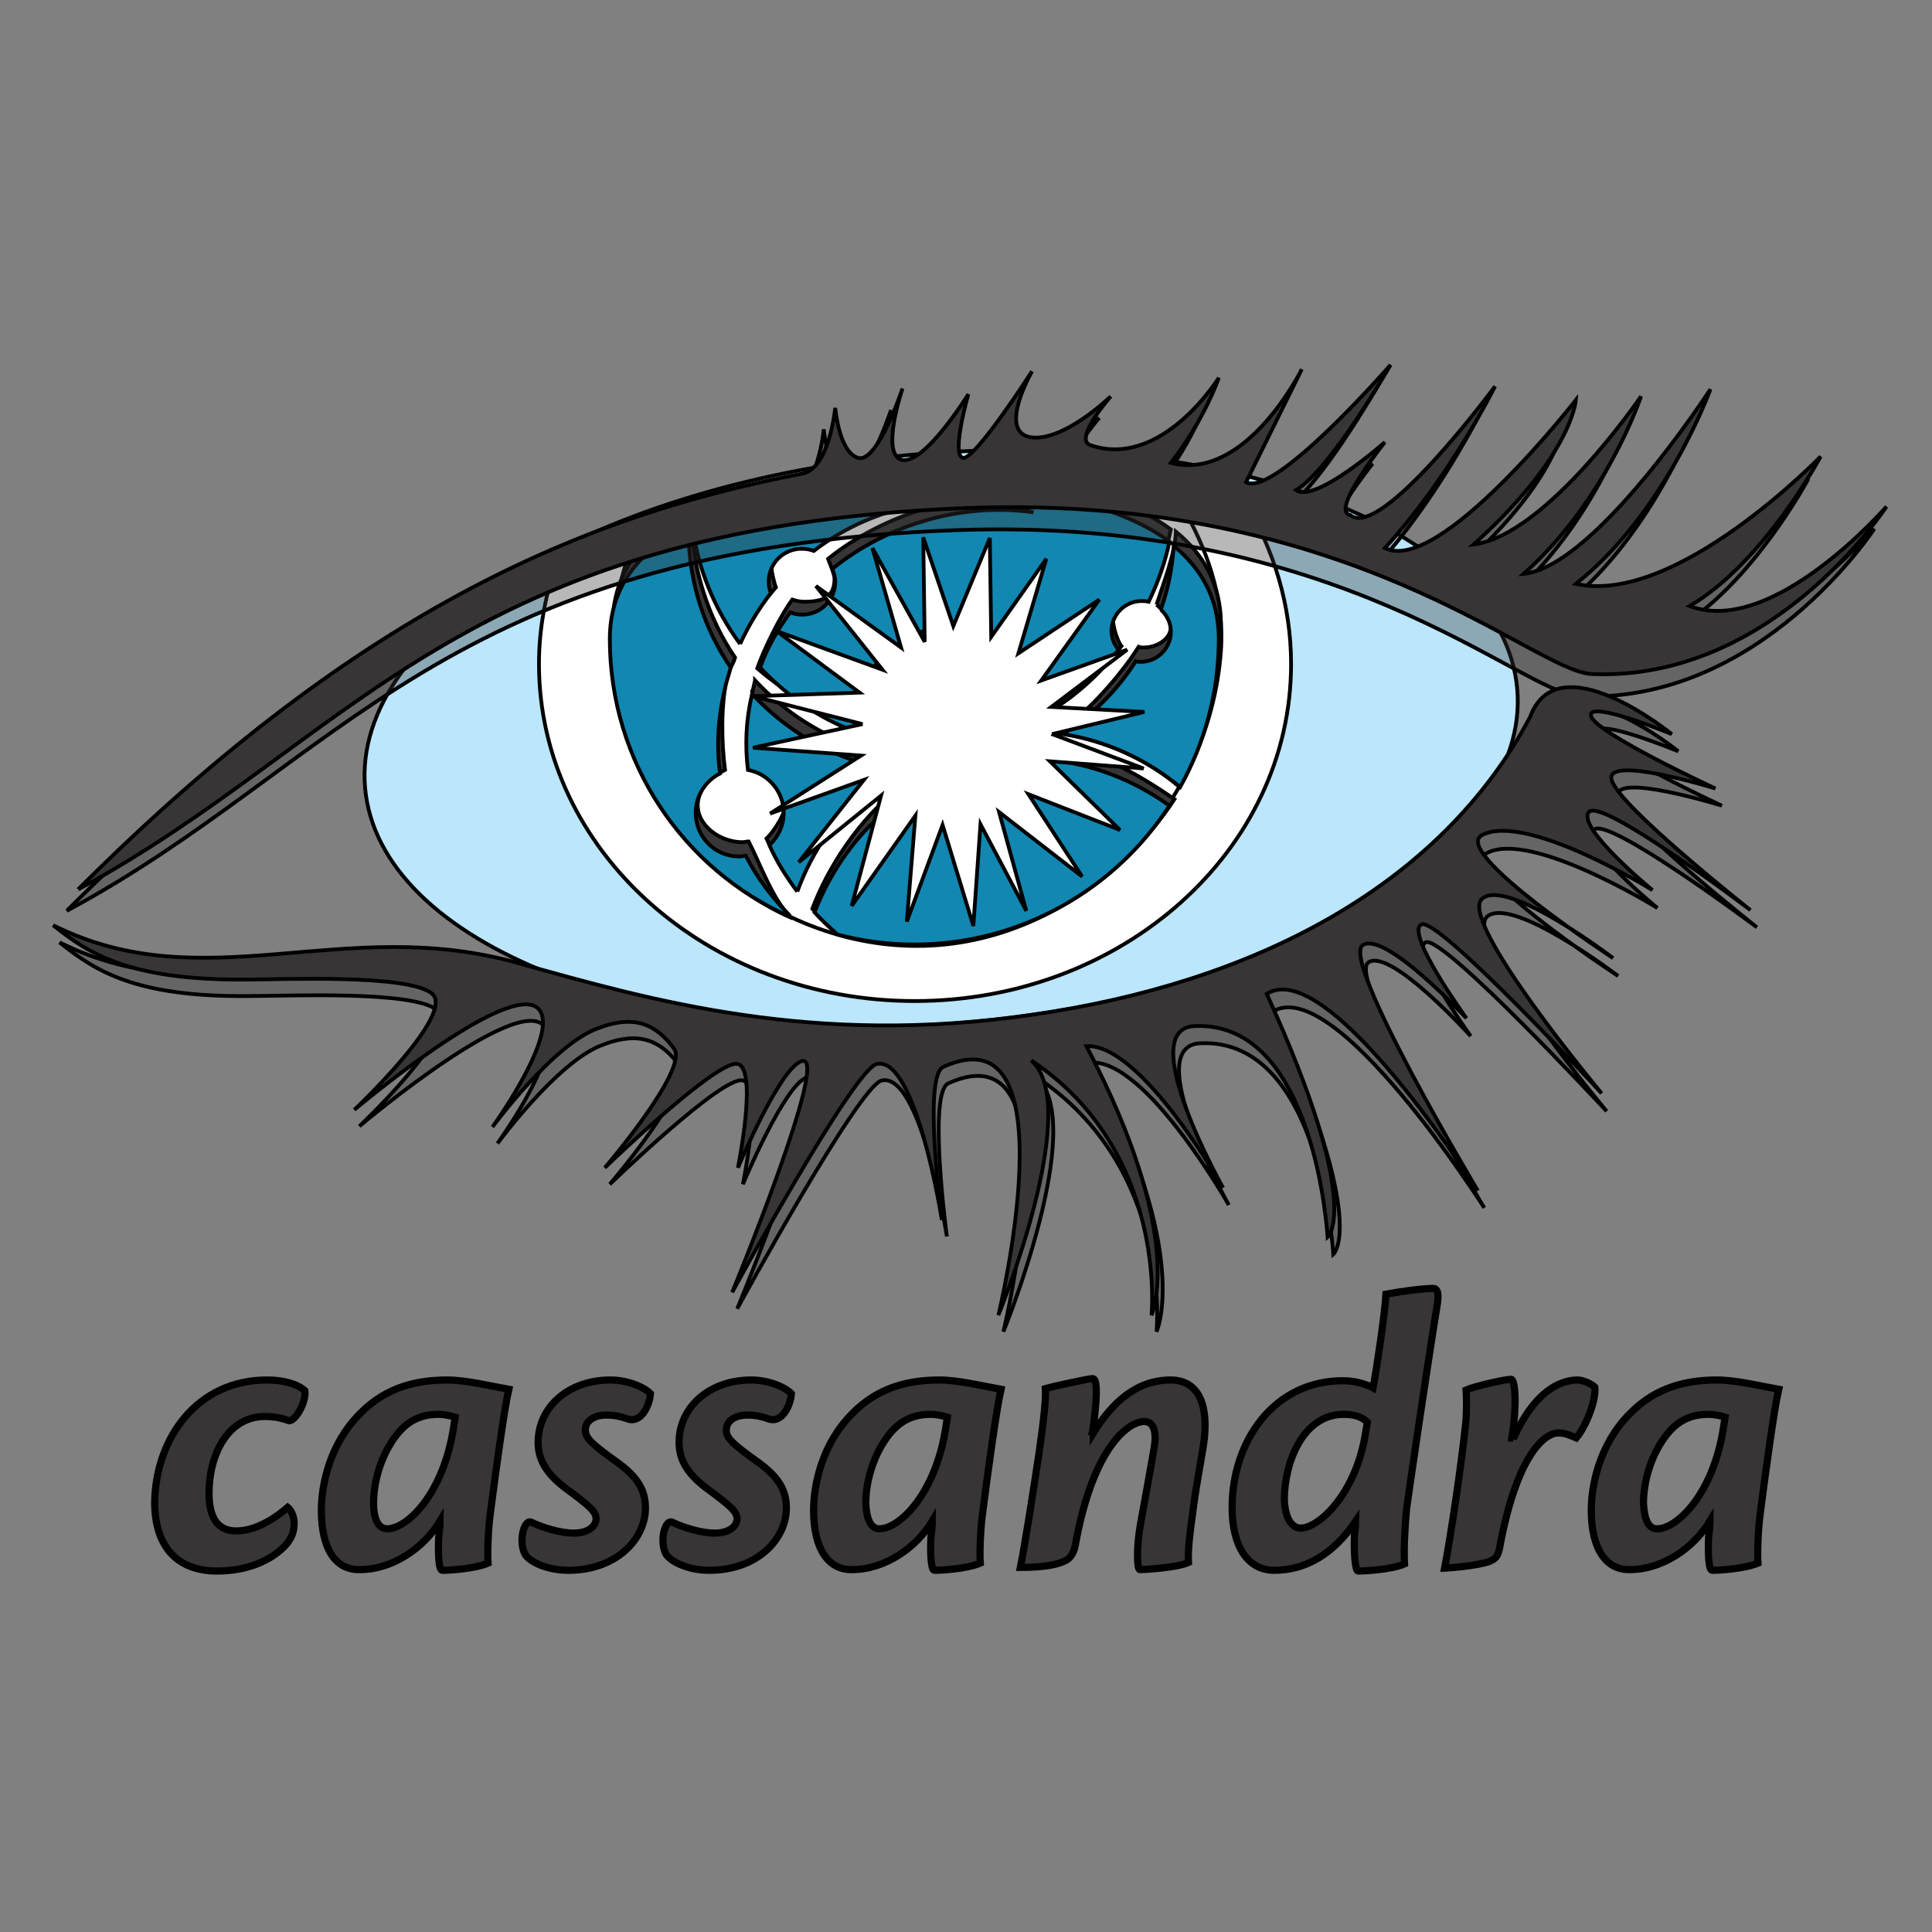 <svg width="511.998" height="511.998" xmlns="http://www.w3.org/2000/svg">

 <rect width="100%" height="100%" fill="#808080" stroke="none"/>

 <g>
  <title>background</title>
  <rect fill="none" id="canvas_background" height="602" width="802" y="-1" x="-1"/>
 </g>
 <g>
  <title>Layer 1</title>
  <g id="svg_11"/>
  <g id="svg_12"/>
  <g id="svg_13"/>
  <g id="svg_14"/>
  <g id="svg_15"/>
  <g id="svg_16"/>
  <g id="svg_17"/>
  <g id="svg_18"/>
  <g id="svg_19"/>
  <g id="svg_20"/>
  <g id="svg_21"/>
  <g id="svg_22"/>
  <g id="svg_23"/>
  <g id="svg_24"/>
  <g id="svg_25"/>

  <g stroke="null" id="svg_123">
   <g stroke="null" transform="matrix(1.896,0,0,1.896,-835.35,-835.691) " id="svg_107" fill="#373535">
    <path stroke="null" id="svg_108" d="m477.902,633.652c2.2,0 4.2,0.5 5.3,1.5c0.2,1.6 -1.3,4.2 -2.2,4.2c-1.1,-0.4 -2.1,-0.6 -3.4,-0.6c-5.2,0 -7.8,5.4 -7.8,10.7c0,3.3 1.1,5.3 3.8,5.3c2.8,0 5.6,-1.9 7.2,-3.3c0.4,0.3 0.9,1.2 0.9,2.2c0,1.1 -0.3,2.2 -1.4,3.3c-1.8,1.8 -4.9,3.4 -9.4,3.4c-5.1,0 -8.7,-2.9 -8.7,-9.7c0.2,-9 6,-17 15.7,-17zm16.8,20.8c2.8,0 7.9,-4.9 9.3,-14.3c0.1,-0.6 0.1,-0.7 0.2,-1.3c-0.6,-0.2 -1.5,-0.4 -2.3,-0.4c-2.1,0 -4.3,0.6 -6.2,3.3c-2,2.8 -2.9,6.3 -2.9,9.1c0,2.3 0.7,3.6 1.9,3.6zm-9.2,-2.6c0,-3.4 1.1,-9.2 5.4,-13.5c3.7,-3.8 8.1,-4.7 12.2,-4.7c2.7,0 6.3,0.9 8.6,1.3c-0.6,2.5 -1.9,12 -2.6,17.5c-0.3,2.3 -0.4,5.6 -0.3,6.8c-1.9,0.8 -5.4,1 -6.4,1c-0.5,0 -0.6,-2.3 -0.5,-4.6c0.1,-0.7 0.2,-1.8 0.2,-2.3c-2.2,3.7 -6.6,6.8 -11.2,6.8c-3.3,0.1 -5.4,-2.7 -5.4,-8.3zm40.4,-18.2c2.3,0 4.6,0.9 5.6,1.9c-0.1,1.6 -1.3,4.3 -3.3,3.5c-0.9,-0.3 -1.7,-0.5 -2.9,-0.5c-1.5,0 -2.9,0.7 -2.9,2.1c0,1.1 0.8,1.9 4.6,4.6c2.7,2 3.8,3.8 3.8,6.3c0,4.2 -3.9,8.7 -10.8,8.7c-2.8,0 -5.3,-1.1 -6,-2.2c-1,-1.7 -0.2,-5.1 0.9,-4.5c1.5,0.7 3.9,1.5 5.9,1.5c1.9,0 3.1,-0.9 3.1,-2c0,-1 -0.9,-1.8 -4.3,-4.3c-2.9,-2.2 -3.8,-4.2 -3.8,-6.4c0,-4.8 4.1,-8.7 10.1,-8.7zm19.7,0c2.3,0 4.6,0.9 5.6,1.9c-0.1,1.6 -1.3,4.3 -3.3,3.5c-0.9,-0.3 -1.7,-0.5 -2.9,-0.5c-1.5,0 -2.9,0.7 -2.9,2.1c0,1.1 0.8,1.9 4.6,4.6c2.7,2 3.8,3.8 3.8,6.3c0,4.2 -3.9,8.7 -10.8,8.7c-2.8,0 -5.2,-1.1 -6,-2.2c-1,-1.7 -0.2,-5.1 0.9,-4.5c1.5,0.7 3.9,1.5 5.9,1.5c1.9,0 3.1,-0.9 3.1,-2c0,-1 -0.9,-1.8 -4.3,-4.3c-2.9,-2.2 -3.8,-4.2 -3.8,-6.4c0,-4.8 4.1,-8.7 10.1,-8.7zm17.9,20.8c2.8,0 7.9,-4.9 9.3,-14.3c0.1,-0.6 0.1,-0.7 0.2,-1.3c-0.6,-0.2 -1.5,-0.4 -2.3,-0.4c-2.1,0 -4.3,0.6 -6.2,3.3c-2,2.8 -2.9,6.3 -2.9,9.1c0.1,2.3 0.7,3.6 1.9,3.6zm-9.2,-2.6c0,-3.4 1.1,-9.2 5.4,-13.5c3.7,-3.8 8.1,-4.7 12.2,-4.7c2.7,0 6.3,0.9 8.6,1.3c-0.6,2.5 -1.9,12 -2.6,17.5c-0.3,2.3 -0.4,5.6 -0.3,6.8c-1.9,0.8 -5.4,1 -6.4,1c-0.5,0 -0.6,-2.3 -0.5,-4.6c0.1,-0.7 0.2,-1.8 0.2,-2.3c-2.2,3.7 -6.6,6.8 -11.2,6.8c-3.2,0.1 -5.4,-2.7 -5.4,-8.3zm39.1,-10.8c2.6,-4.2 6,-7.4 10.8,-7.4c4.1,0 5.4,3.8 4.6,9.1c-0.4,2.5 -1.1,6.1 -1.5,9.4c-0.4,2.8 -0.7,5.3 -0.6,7c-1.5,0.7 -5.8,1 -6.8,1c-0.4,0 -0.5,-3.1 0.1,-6.4c0.5,-2.7 1.4,-7.7 1.9,-10.6c0.3,-1.7 0.2,-3.7 -1.4,-3.7c-2.1,0 -7.1,3.4 -9.6,17.2c-0.2,1.1 -0.6,1.8 -1.3,2.2c-0.9,0.5 -2.7,1 -6.4,1c0.7,-3.5 1.8,-10.6 2.6,-15.9c0.7,-4.8 1,-7.9 0.9,-9.1c1,-0.3 6.1,-1.4 6.6,-1.4c0.6,0 0.7,1.8 0.2,6c-0.1,0.4 -0.1,1 -0.2,1.4l0.1,0l0,0.2zm29,13.3c2.5,0 7.6,-4.7 9,-13c0.1,-0.5 0.2,-1.3 0.3,-1.8c-0.7,-0.7 -1.7,-1.1 -3.3,-1.1c-5.8,0 -8.3,6.9 -8.3,11.9c0.1,2.6 1,4 2.3,4zm-3.7,5.9c-3.7,0 -5.9,-3.3 -5.9,-8.8c0,-9.2 5.8,-17.7 15.5,-17.7c1.7,0 3.3,0.5 4.2,1c0.5,-2.6 1.7,-10.7 1.8,-13.1c1.6,-0.3 5,-0.8 6.6,-0.8c0.6,0 0.8,0.6 0.6,2.1c-1.4,8.6 -3.8,25 -4.3,28.6c-0.3,3.1 -0.4,6.1 -0.3,7.8c-1.8,0.8 -5.5,1 -6.5,1c-0.4,0 -0.6,-2.6 -0.5,-5c0.1,-0.7 0.2,-1.8 0.2,-2c-3.1,4.6 -7,6.9 -11.4,6.9zm33.4,-18.4c3,-6.7 6.6,-8.2 9,-8.2c0.7,0 1.9,0.5 2.4,1c0.2,1.9 -1.3,5.6 -2.6,7.1c-0.7,-0.3 -1.5,-0.7 -2.5,-0.7c-1.9,0 -5.8,3 -8.2,16c-0.2,1.1 -0.5,1.5 -1.1,1.8c-1,0.6 -4.8,1 -6.6,1.1c0.9,-4.7 2.3,-14.2 2.9,-19.8c0.2,-1.4 0.2,-4.1 0.1,-5.1c1.1,-0.5 5.4,-1.5 6.3,-1.5c0.5,0 0.9,3.1 0.1,8.2l0.2,0l0,0.1zm20.1,12.6c2.8,0 7.9,-4.9 9.3,-14.3c0.1,-0.6 0.1,-0.7 0.2,-1.3c-0.6,-0.2 -1.5,-0.4 -2.3,-0.4c-2.1,0 -4.3,0.6 -6.2,3.3c-2,2.8 -2.9,6.3 -2.9,9.1c0.1,2.3 0.7,3.6 1.9,3.6zm-9.2,-2.6c0,-3.4 1.1,-9.2 5.4,-13.5c3.7,-3.8 8.1,-4.7 12.2,-4.7c2.7,0 6.3,0.9 8.6,1.3c-0.6,2.5 -1.9,12 -2.6,17.5c-0.3,2.3 -0.4,5.6 -0.3,6.8c-1.9,0.8 -5.4,1 -6.4,1c-0.5,0 -0.6,-2.3 -0.5,-4.6c0.1,-0.7 0.2,-1.8 0.2,-2.3c-2.2,3.7 -6.6,6.8 -11.2,6.8c-3.2,0.1 -5.4,-2.7 -5.4,-8.3z"/>
   </g>
   <path stroke="null" id="svg_109" fill="#BBE6FB" d="m402.076,182.602c3.603,41.532 -61.824,81.167 -146.215,88.374c-84.391,7.206 -155.507,-20.671 -159.111,-62.203c-3.603,-41.532 61.824,-81.167 146.215,-88.374c84.202,-7.206 155.507,20.481 159.111,62.203"/>
   <path stroke="null" id="svg_110" fill="#FFF" d="m245.241,125.14c-32.239,-0.569 -69.789,12.327 -97.856,24.274c-2.845,8.344 -4.551,17.258 -4.551,26.55c0,49.307 44.566,89.322 99.563,89.322s99.752,-39.825 99.752,-89.322c0,-15.551 -4.551,-30.343 -12.327,-43.049c-22.378,-3.414 -53.29,-7.206 -84.581,-7.775"/>
   <path stroke="null" id="svg_111" fill="#FFF" d="m242.586,125.14c-17.826,-1.138 -48.549,8.155 -74.15,17.447c-3.983,9.103 -6.069,19.154 -6.069,29.774c0,43.239 39.256,78.323 80.598,78.323c41.153,0 77.564,-35.084 80.598,-78.323c0.948,-14.034 -3.793,-27.309 -10.62,-38.687c-26.36,-4.551 -54.428,-7.396 -70.358,-8.534"/>
   <path stroke="null" id="svg_112" fill="#373535" d="m196.882,166.861c2.276,-4.931 5.5,-7.206 8.724,-11.189c-0.379,-0.948 -1.138,-4.172 -1.138,-5.12c0,-4.931 3.983,-8.724 8.724,-8.724c1.138,0 2.276,0.19 3.224,0.569c14.603,-11.189 33.756,-15.93 53.1,-11.568c1.707,0.379 3.414,0.948 5.12,1.327c-18.964,-2.655 -40.584,4.172 -55.186,15.93c0.379,1.138 1.707,3.983 1.707,5.31c0,4.931 -3.224,6.069 -7.965,6.069c-1.138,0 -2.086,-0.19 -3.224,-0.569c-3.224,4.362 -7.396,12.896 -9.293,18.206c8.155,7.206 15.361,9.861 24.843,13.465c0,-0.379 0.379,-0.948 0.379,-1.327c0,-14.603 12.896,-26.55 27.498,-26.55c13.085,0 24.085,9.482 26.171,21.999c6.638,-4.172 12.896,-7.396 17.637,-13.465c-1.138,-1.327 -2.276,-5.31 -2.276,-7.206c0,-4.362 3.603,-7.965 7.965,-7.965c0.569,0 1.138,0 1.896,0.19c2.465,-5.12 4.362,-10.43 5.5,-15.93c-22.947,-17.068 -67.323,-14.603 -67.323,-14.603s-35.274,-1.896 -59.169,9.861c1.707,10.999 6.258,21.999 13.085,31.291"/>
   <path stroke="null" id="svg_113" fill="#373535" d="m306.496,160.224c1.707,1.517 2.465,2.655 3.224,3.983c2.086,3.793 -2.086,7.396 -6.638,7.396c-0.379,0 -0.948,0 -1.327,-0.19c-4.931,7.775 -13.654,17.637 -21.43,22.757c11.948,1.896 23.136,6.638 31.86,14.034c6.448,-11.568 11.379,-28.446 11.379,-42.67c0,-10.81 -4.741,-18.775 -11.948,-24.654c-0.19,5.879 -3.414,14.034 -5.12,19.344m-96.339,73.582c3.983,-10.999 13.654,-19.344 22.947,-26.74c-1.327,-1.896 -3.414,-6.448 -4.172,-8.534c-11.189,-3.414 -21.05,-9.861 -28.826,-18.206c0,0.19 -0.19,0.569 -0.19,0.759c-1.517,6.448 -1.707,13.085 -0.948,19.344c5.31,0.948 9.482,5.689 9.482,11.379c0,3.414 -3.034,8.155 -5.31,10.43c2.276,4.931 3.983,7.586 7.017,11.568"/>
   <path stroke="null" id="svg_114" fill="#373535" d="m209.399,242.908c-4.741,-4.741 -7.965,-14.034 -10.999,-19.913c-0.569,0 -1.138,0.19 -1.707,0.19c-6.448,0 -13.085,-5.31 -11.568,-11.568c0.759,-3.414 3.224,-5.689 7.017,-7.586c-0.948,-7.206 -1.138,-17.258 0.569,-24.654c0.379,-2.086 1.517,-3.034 2.086,-5.12c-7.017,-10.241 -11.568,-23.895 -11.568,-37.36l0,-1.517c-11.948,6.069 -20.861,15.361 -20.861,30.153c0,32.808 18.964,65.048 47.032,77.564l0,-0.19m69.22,-45.325c-3.603,10.241 -13.465,17.826 -25.033,17.826c-6.258,0 -11.948,-2.086 -16.309,-5.689c-9.293,7.206 -17.826,19.913 -21.999,31.101c1.896,2.086 3.224,3.793 5.5,5.689c6.448,1.707 15.551,0 22.568,0c28.257,0 53.479,-12.516 67.892,-34.705c-9.861,-6.827 -21.24,-13.275 -32.619,-14.223"/>
   <path stroke="null" id="svg_115" fill="#1287B1" d="m196.124,170.654c2.276,-4.931 4.931,-9.293 8.155,-13.465c-0.379,-0.948 -0.569,-2.086 -0.569,-3.034c0,-4.931 3.983,-8.724 8.724,-8.724c1.138,0 2.276,0.19 3.224,0.569c14.603,-11.189 33.756,-15.93 53.1,-11.568c1.707,0.379 3.414,0.948 5.12,1.327c-18.964,-2.655 -38.687,3.224 -53.29,14.982c0.379,1.138 0.759,2.276 0.759,3.414c0,4.931 -3.983,8.724 -8.724,8.724c-1.138,0 -2.086,-0.19 -3.224,-0.569c-3.224,4.362 -6.069,9.293 -7.965,14.603c7.017,7.396 15.551,13.465 25.033,16.878l0,-1.327c0,-14.603 11.948,-26.55 26.55,-26.55c13.085,0 24.085,9.482 26.171,21.999c6.638,-4.172 12.327,-9.482 17.258,-15.74c-1.138,-1.327 -1.896,-3.034 -1.896,-4.931c0,-4.362 3.603,-7.965 7.965,-7.965c0.569,0 1.138,0 1.896,0.19c2.465,-5.12 4.362,-10.43 5.5,-15.93c-22.947,-17.068 -67.323,-14.603 -67.323,-14.603s-35.274,-1.896 -59.169,9.861c1.327,11.568 5.879,22.568 12.706,31.86"/>
   <path stroke="null" id="svg_116" fill="#1287B1" d="m307.634,161.551c1.707,1.517 2.655,3.603 2.655,5.879c0,4.362 -3.603,7.965 -7.965,7.965c-0.379,0 -0.948,0 -1.327,-0.19c-4.931,7.775 -11.568,14.413 -19.344,19.344c11.379,1.707 22.188,6.638 31.101,14.034c6.448,-11.568 10.241,-25.033 10.241,-39.256c0,-10.81 -4.741,-18.775 -11.948,-24.654c-0.379,5.879 -1.517,11.568 -3.414,16.878m-96.339,74.719c3.983,-10.999 10.81,-20.671 20.102,-28.067c-1.327,-1.896 -2.465,-3.793 -3.224,-6.069c-11.189,-3.414 -21.05,-9.861 -28.826,-18.206c0,0.19 -0.19,0.569 -0.19,0.759c-1.517,6.448 -1.707,13.085 -0.948,19.344c5.31,0.948 9.482,5.689 9.482,11.379c0,3.414 -1.517,6.448 -3.793,8.534c1.896,4.362 4.551,8.534 7.396,12.327"/>
   <path stroke="null" id="svg_117" fill="#1287B1" d="m209.399,242.719c-4.741,-4.741 -8.724,-10.051 -11.758,-15.93c-0.569,0 -1.138,0.19 -1.707,0.19c-6.448,0 -11.568,-5.12 -11.568,-11.568c0,-4.551 2.655,-8.534 6.448,-10.43c-0.948,-7.206 -0.569,-14.413 1.138,-21.809c0.379,-2.086 1.138,-4.172 1.707,-6.258c-7.017,-10.241 -11.189,-22.757 -11.189,-36.222l0,-1.517c-11.948,6.069 -20.861,15.361 -20.861,30.153c0,32.808 19.533,61.065 47.6,73.582c0.19,0 0.19,0 0.19,-0.19m68.461,-41.342c-3.603,10.241 -13.465,17.826 -25.033,17.826c-6.258,0 -11.948,-2.086 -16.309,-5.689c-9.293,7.206 -16.309,17.068 -20.671,28.257c1.896,2.086 3.983,3.983 6.069,5.879c6.448,1.707 13.275,2.655 20.292,2.655c28.257,0 53.29,-14.603 67.703,-36.791c-9.482,-6.827 -20.671,-11.189 -32.05,-12.137"/>
   <path stroke="null" id="svg_118" fill="#FFF" d="m278.808,194.549l24.464,-5.879l-24.654,-1.327l20.102,-15.171l-22.757,8.155l15.361,-21.43l-21.43,14.223l7.396,-25.033l-14.603,20.671l-0.379,-26.171l-9.672,23.326l-7.965,-23.516l0.379,27.688l-13.844,-24.843l7.586,26.36l-22.568,-16.309l17.637,22.188l-28.067,-10.241l21.999,16.309l-28.257,0.948l29.015,7.396l-29.015,6.258l28.636,2.086l-24.085,15.361l24.843,-8.913l-17.258,21.809l21.809,-17.637l-7.775,29.205l16.878,-23.895l-2.276,28.067l9.482,-25.602l8.155,26.74l1.896,-26.929l12.137,22.947l-7.206,-26.171l21.999,17.068l-14.223,-21.809l24.274,9.482l-18.585,-18.206l24.843,1.896l-24.274,-9.103z"/>
   <path stroke="null" id="svg_119" fill="#373535" fill-opacity="0.35" d="m17.669,241.391c76.047,-76.047 136.733,-99.563 191.919,-110.183c7.206,-1.327 8.724,-17.447 8.724,-17.447s0.948,11.758 6.069,13.275c5.12,1.517 11.758,-18.395 11.758,-18.395s-6.069,17.826 0,18.964c6.069,0.948 17.447,-17.447 17.447,-17.447s-4.551,15.74 -1.517,16.878c3.034,0.948 18.395,-22.947 18.395,-22.947s-9.103,15.74 -0.569,17.447c8.724,1.517 21.43,-10.81 21.43,-10.81s-9.861,11.189 -5.5,12.896c18.964,6.638 34.136,-17.826 34.136,-17.826s-3.603,10.81 -12.706,22.568c19.913,5.12 34.705,-24.843 34.705,-24.843l-14.792,29.964c7.586,3.793 38.118,-31.481 38.118,-31.481s-15.74,27.498 -25.033,33.188c5.12,4.172 23.516,-12.327 23.516,-12.327s-14.792,18.395 -9.103,19.344c8.155,6.638 38.308,-34.136 38.308,-34.136s-11.758,24.085 -29.015,42.859c14.413,7.396 50.445,-39.066 50.445,-39.066s-0.948,14.792 -27.119,38.308c19.344,-2.465 44.377,-39.256 44.377,-39.256s-9.103,27.498 -31.101,47.032c18.964,-1.896 49.497,-48.928 49.497,-48.928s-11.758,32.619 -35.653,51.583c26.55,5.879 64.858,-33.756 64.858,-33.756s-14.982,28.067 -34.705,39.635c21.999,8.344 52.152,-26.36 52.152,-26.36s-30.153,46.463 -78.133,44.377c-15.74,-0.759 -63.341,-47.79 -165.369,-43.997c-135.026,4.931 -163.472,62.203 -235.537,100.89"/>
   <path stroke="null" id="svg_120" fill="#373535" d="m20.704,235.702c76.047,-76.047 136.733,-99.563 191.919,-110.183c7.206,-1.327 8.724,-17.447 8.724,-17.447s0.948,11.758 6.069,13.275c5.12,1.517 11.758,-18.395 11.758,-18.395s-6.069,17.826 0,18.964c6.069,0.948 17.447,-17.447 17.447,-17.447s-4.551,15.74 -1.517,16.878c3.034,0.948 18.395,-22.947 18.395,-22.947s-9.103,15.74 -0.569,17.447c8.724,1.517 21.43,-10.81 21.43,-10.81s-9.861,11.189 -5.5,12.896c18.964,6.638 34.136,-17.826 34.136,-17.826s-3.603,10.81 -12.706,22.568c19.913,5.12 34.705,-24.843 34.705,-24.843l-14.792,29.964c7.586,4.172 38.308,-31.101 38.308,-31.101s-15.74,27.498 -25.033,33.188c5.12,3.603 23.516,-12.706 23.516,-12.706s-14.792,18.395 -9.103,19.344c8.155,6.638 38.308,-34.136 38.308,-34.136s-11.948,24.085 -29.205,42.859c14.413,7.206 50.635,-39.256 50.635,-39.256s-0.948,14.792 -27.119,38.308c19.344,-2.465 44.377,-39.256 44.377,-39.256s-9.103,27.498 -31.101,47.032c18.964,-1.896 49.497,-48.928 49.497,-48.928s-11.758,32.619 -35.653,51.583c26.55,5.879 64.858,-33.756 64.858,-33.756s-14.982,28.067 -34.705,39.635c21.999,8.344 52.152,-26.36 52.152,-26.36s-30.153,46.463 -78.133,44.377c-15.74,-0.759 -63.341,-47.79 -165.369,-43.997c-135.026,5.12 -163.662,62.203 -235.726,101.08"/>
   <path stroke="null" id="svg_121" fill="#373535" fill-opacity="0.35" d="m15.773,249.735c40.204,20.102 76.995,-3.034 123.268,10.051c35.274,9.861 78.133,22.188 136.353,13.654c58.22,-8.344 107.907,-33.756 131.802,-78.892c7.396,-20.102 37.549,4.551 37.549,4.551s-21.999,-9.103 -21.43,-4.931c0.569,4.362 32.998,19.344 32.998,19.344s-29.395,-9.103 -27.498,-2.276c1.707,6.827 36.791,34.515 36.791,34.515s-40.015,-29.964 -43.239,-25.791c-3.414,4.172 16.878,20.671 16.878,20.671s-33.377,-20.671 -45.135,-14.603c-8.534,4.362 34.705,32.619 34.705,32.619s-28.067,-21.43 -34.705,-15.74s31.67,51.583 31.67,51.583s-43.618,-47.032 -47.98,-44.756c-4.362,2.276 11.948,24.843 11.948,24.843s-21.24,-23.516 -27.119,-19.533c-5.879,4.172 30.722,65.048 30.722,65.048s-39.635,-62.393 -56.134,-51.962c25.602,56.324 16.12,64.289 16.12,64.289s-3.224,-57.462 -35.274,-55.945c-16.12,0.759 7.586,42.859 7.586,42.859s-21.809,-38.498 -36.411,-37.739c26.74,50.824 17.258,71.306 17.258,71.306s4.362,-43.428 -31.86,-67.513c13.844,12.327 -8.724,67.513 -8.724,67.513s19.723,-81.357 -14.603,-65.806c-5.5,2.465 -0.379,40.584 -0.379,40.584s-6.827,-43.618 -17.258,-41.342c-6.069,1.327 -38.308,60.496 -38.308,60.496s26.36,-63.91 18.395,-61.255c-5.879,1.896 -16.878,28.257 -16.878,28.257s5.31,-25.981 0,-27.498c-5.31,-1.517 -35.274,27.498 -35.274,27.498s22.188,-25.981 18.395,-31.481c-5.879,-8.155 -12.516,-8.534 -20.671,-5.31c-11.758,4.551 -27.498,25.981 -27.498,25.981s15.74,-21.809 13.085,-29.774c-4.362,-13.085 -49.687,25.223 -49.687,25.223s26.74,-25.223 20.671,-30.722c-6.069,-5.31 -39.446,-3.793 -49.687,-3.793c-30.533,0.379 -41.153,-6.827 -50.445,-14.223"/>
   <path stroke="null" id="svg_122" fill="#373535" d="m14.066,245.184c40.204,20.102 76.995,-3.034 123.268,10.051c35.274,9.861 78.133,22.188 136.353,13.654c58.22,-8.344 107.907,-33.756 131.802,-78.892c7.396,-20.102 37.549,4.551 37.549,4.551s-21.999,-9.103 -21.43,-4.931c0.569,4.362 32.998,19.344 32.998,19.344s-29.395,-9.103 -27.498,-2.276c1.707,6.827 36.791,34.515 36.791,34.515s-39.635,-30.153 -42.859,-25.981c-3.224,4.172 16.878,20.671 16.878,20.671s-33.377,-20.671 -45.135,-14.603c-8.534,4.362 34.705,32.619 34.705,32.619s-28.067,-21.43 -34.705,-15.74s31.67,51.583 31.67,51.583s-43.428,-47.032 -47.79,-44.756c-4.362,2.276 11.948,24.843 11.948,24.843s-21.619,-23.326 -27.498,-19.344c-5.879,4.172 30.533,65.048 30.533,65.048s-39.635,-62.582 -55.945,-52.152c25.791,56.514 16.12,64.479 16.12,64.479s-3.224,-57.462 -35.274,-55.945c-16.12,0.759 7.586,42.859 7.586,42.859s-21.619,-38.308 -36.222,-37.549c26.74,50.824 17.258,71.306 17.258,71.306s4.362,-43.428 -31.86,-67.513c13.844,12.327 -8.724,67.513 -8.724,67.513s19.723,-81.357 -14.603,-65.806c-5.5,2.465 -0.379,40.584 -0.379,40.584s-6.827,-43.618 -17.258,-41.342c-6.069,1.327 -38.308,60.496 -38.308,60.496s26.36,-63.91 18.395,-61.255c-5.879,1.896 -16.878,28.257 -16.878,28.257s5.31,-25.981 0,-27.498c-5.31,-1.517 -35.274,27.498 -35.274,27.498s22.188,-25.981 18.395,-31.481c-5.879,-8.155 -12.516,-8.534 -20.671,-5.31c-11.758,4.551 -27.498,25.981 -27.498,25.981s15.74,-21.809 13.085,-29.774c-4.362,-13.085 -49.687,25.223 -49.687,25.223s26.74,-25.223 20.671,-30.722c-6.069,-5.31 -39.446,-3.793 -49.687,-3.793c-30.912,0.19 -41.532,-7.017 -50.824,-14.413"/>
  </g>
 </g>
</svg>